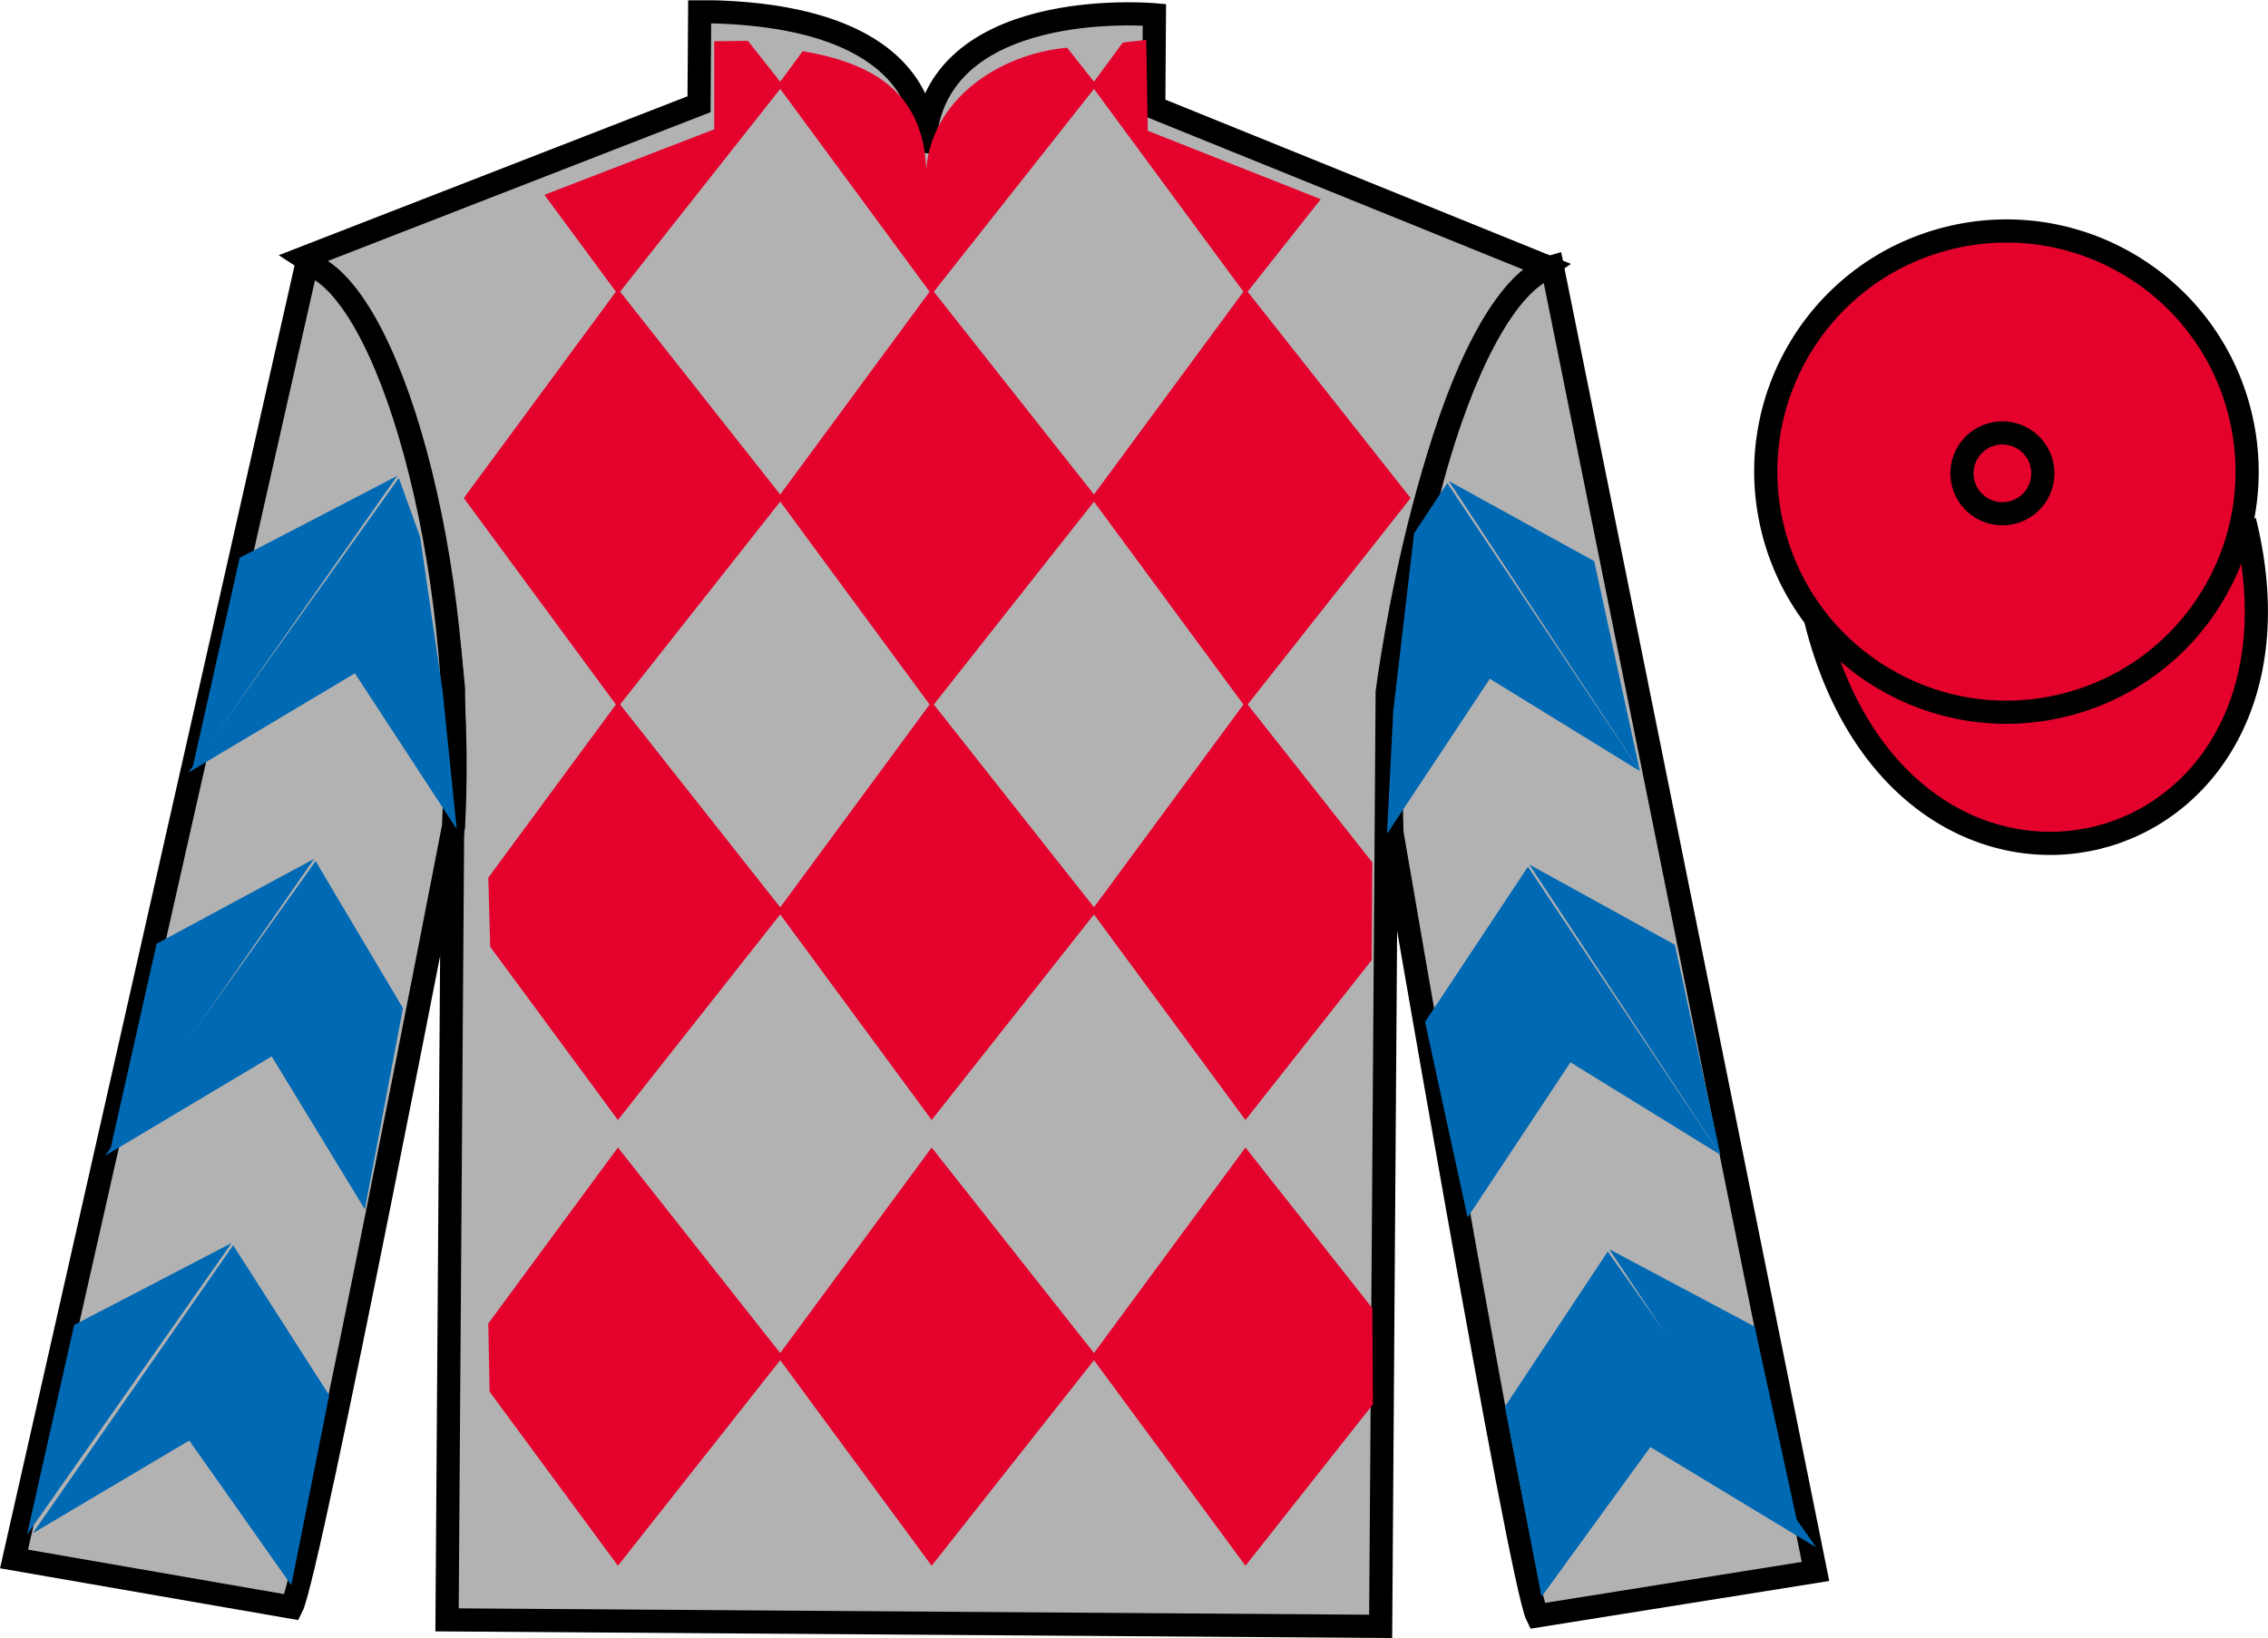 <?xml version="1.0" encoding="UTF-8"?>
<svg xmlns="http://www.w3.org/2000/svg" xmlns:xlink="http://www.w3.org/1999/xlink" width="97.88pt" height="70.71pt" viewBox="0 0 97.88 70.71" version="1.1">
<defs>
<clipPath id="clip1">
  <path d="M 0 70.711 L 97.879 70.711 L 97.879 0.012 L 0 0.012 L 0 70.711 Z M 0 70.711 "/>
</clipPath>
</defs>
<g id="surface0">
<g clip-path="url(#clip1)" clip-rule="nonzero">
<path style=" stroke:none;fill-rule:nonzero;fill:rgb(69.967%,69.906%,69.778%);fill-opacity:1;" d="M 13.121 11.129 C 13.121 11.129 18.18 14.418 19.574 29.762 C 19.574 29.762 19.469 44.762 19.293 69.926 L 59.586 70.207 L 59.867 29.875 C 59.867 29.875 61.762 14.887 66.742 11.504 L 49.793 4.637 L 49.82 0.637 C 49.82 0.637 39.938 -0.266 39.887 6.566 C 39.887 6.566 40.945 0.574 30.195 0.5 L 30.168 4.5 L 13.121 11.129 "/>
<path style="fill:none;stroke-width:10;stroke-linecap:butt;stroke-linejoin:miter;stroke:rgb(0%,0%,0%);stroke-opacity:1;stroke-miterlimit:4;" d="M 131.211 595.811 C 131.211 595.811 181.797 562.92 195.742 409.483 C 195.742 409.483 194.688 259.483 192.93 7.842 L 595.859 5.03 L 598.672 408.35 C 598.672 408.35 617.617 558.233 667.422 592.061 L 497.93 660.733 L 498.203 700.733 C 498.203 700.733 399.375 709.756 398.867 641.436 C 398.867 641.436 409.453 701.358 301.953 702.1 L 301.68 662.1 L 131.211 595.811 Z M 131.211 595.811 " transform="matrix(0.1,0,0,-0.1,0,70.71)"/>
<path style=" stroke:none;fill-rule:nonzero;fill:rgb(69.967%,69.906%,69.778%);fill-opacity:1;" d="M 12.59 69.379 C 13.352 67.883 19.574 35.676 19.574 35.676 C 20.156 24.18 16.738 12.406 13.242 11.383 L 0.605 67.297 L 12.59 69.379 "/>
<path style="fill:none;stroke-width:10;stroke-linecap:butt;stroke-linejoin:miter;stroke:rgb(0%,0%,0%);stroke-opacity:1;stroke-miterlimit:4;" d="M 125.898 13.311 C 133.516 28.272 195.742 350.342 195.742 350.342 C 201.562 465.303 167.383 583.038 132.422 593.272 L 6.055 34.131 L 125.898 13.311 Z M 125.898 13.311 " transform="matrix(0.1,0,0,-0.1,0,70.71)"/>
<path style=" stroke:none;fill-rule:nonzero;fill:rgb(69.967%,69.906%,69.778%);fill-opacity:1;" d="M 78.352 67.836 L 66.992 11.508 C 63.488 12.48 59.656 24.457 60.074 35.957 C 60.074 35.957 65.598 68.25 66.34 69.754 L 78.352 67.836 "/>
<path style="fill:none;stroke-width:10;stroke-linecap:butt;stroke-linejoin:miter;stroke:rgb(0%,0%,0%);stroke-opacity:1;stroke-miterlimit:4;" d="M 783.516 28.741 L 669.922 592.022 C 634.883 582.295 596.562 462.53 600.742 347.53 C 600.742 347.53 655.977 24.6 663.398 9.561 L 783.516 28.741 Z M 783.516 28.741 " transform="matrix(0.1,0,0,-0.1,0,70.71)"/>
<path style="fill-rule:nonzero;fill:rgb(89.43%,1.152%,17.935%);fill-opacity:1;stroke-width:10;stroke-linecap:butt;stroke-linejoin:miter;stroke:rgb(0%,0%,0%);stroke-opacity:1;stroke-miterlimit:4;" d="M 783.555 439.639 C 822.188 283.741 1006.445 330.03 968.711 482.295 " transform="matrix(0.1,0,0,-0.1,0,70.71)"/>
<path style=" stroke:none;fill-rule:nonzero;fill:rgb(89.43%,1.152%,17.935%);fill-opacity:1;" d="M 89.09 30.438 C 94.656 29.059 98.051 23.43 96.672 17.859 C 95.293 12.293 89.66 8.898 84.094 10.277 C 78.527 11.656 75.133 17.289 76.512 22.855 C 77.891 28.422 83.523 31.82 89.09 30.438 "/>
<path style="fill:none;stroke-width:10;stroke-linecap:butt;stroke-linejoin:miter;stroke:rgb(0%,0%,0%);stroke-opacity:1;stroke-miterlimit:4;" d="M 890.898 402.725 C 946.562 416.514 980.508 472.803 966.719 528.506 C 952.93 584.17 896.602 618.116 840.938 604.327 C 785.273 590.538 751.328 534.209 765.117 478.545 C 778.906 422.881 835.234 388.897 890.898 402.725 Z M 890.898 402.725 " transform="matrix(0.1,0,0,-0.1,0,70.71)"/>
<path style=" stroke:none;fill-rule:nonzero;fill:rgb(89.43%,1.152%,17.935%);fill-opacity:1;" d="M 86.84 22.125 C 87.773 21.895 88.344 20.949 88.113 20.012 C 87.879 19.078 86.934 18.508 85.996 18.738 C 85.062 18.969 84.492 19.918 84.723 20.852 C 84.957 21.789 85.902 22.359 86.84 22.125 "/>
<path style="fill:none;stroke-width:10;stroke-linecap:butt;stroke-linejoin:miter;stroke:rgb(0%,0%,0%);stroke-opacity:1;stroke-miterlimit:4;" d="M 868.398 485.85 C 877.734 488.155 883.438 497.608 881.133 506.983 C 878.789 516.319 869.336 522.022 859.961 519.717 C 850.625 517.413 844.922 507.92 847.227 498.584 C 849.57 489.209 859.023 483.506 868.398 485.85 Z M 868.398 485.85 " transform="matrix(0.1,0,0,-0.1,0,70.71)"/>
<path style=" stroke:none;fill-rule:nonzero;fill:rgb(0%,41.248%,70.611%);fill-opacity:1;" d="M 8.125 33.352 L 15.316 29.066 L 19.711 35.789 L 19.105 29.859 L 18.133 23.184 L 17.211 20.633 "/>
<path style=" stroke:none;fill-rule:nonzero;fill:rgb(0%,41.248%,70.611%);fill-opacity:1;" d="M 17.148 20.539 L 10.344 24.078 L 8.312 33.133 "/>
<path style=" stroke:none;fill-rule:nonzero;fill:rgb(0%,41.248%,70.611%);fill-opacity:1;" d="M 0.977 66.473 L 8.168 62.184 "/>
<path style=" stroke:none;fill-rule:nonzero;fill:rgb(0%,41.248%,70.611%);fill-opacity:1;" d="M 14.457 60.48 L 10.062 53.754 "/>
<path style=" stroke:none;fill-rule:nonzero;fill:rgb(0%,41.248%,70.611%);fill-opacity:1;" d="M 10 53.656 L 3.199 57.195 "/>
<path style=" stroke:none;fill-rule:nonzero;fill:rgb(0%,41.248%,70.611%);fill-opacity:1;" d="M 1.41 66.191 L 8.168 62.184 L 12.57 68.43 L 14.207 60.23 L 10.062 53.754 "/>
<path style=" stroke:none;fill-rule:nonzero;fill:rgb(0%,41.248%,70.611%);fill-opacity:1;" d="M 10 53.656 L 3.199 57.195 L 1.164 66.25 "/>
<path style=" stroke:none;fill-rule:nonzero;fill:rgb(0%,41.248%,70.611%);fill-opacity:1;" d="M 4.535 49.891 L 11.727 45.602 L 15.746 52.203 L 17.391 43.52 L 13.621 37.172 "/>
<path style=" stroke:none;fill-rule:nonzero;fill:rgb(0%,41.248%,70.611%);fill-opacity:1;" d="M 13.559 37.074 L 6.758 40.738 L 4.723 49.793 "/>
<path style=" stroke:none;fill-rule:nonzero;fill:rgb(0%,41.248%,70.611%);fill-opacity:1;" d="M 70.773 33.289 L 64.297 29.301 L 59.859 35.996 L 60.129 30.691 L 61.027 23.02 L 62.461 20.855 "/>
<path style=" stroke:none;fill-rule:nonzero;fill:rgb(0%,41.248%,70.611%);fill-opacity:1;" d="M 62.523 20.762 L 68.801 24.223 L 70.773 33.289 "/>
<path style=" stroke:none;fill-rule:nonzero;fill:rgb(0%,41.248%,70.611%);fill-opacity:1;" d="M 78.387 66.801 L 71.223 62.465 "/>
<path style=" stroke:none;fill-rule:nonzero;fill:rgb(0%,41.248%,70.611%);fill-opacity:1;" d="M 64.949 60.719 L 69.387 54.023 "/>
<path style=" stroke:none;fill-rule:nonzero;fill:rgb(0%,41.248%,70.611%);fill-opacity:1;" d="M 78.387 66.801 L 71.223 62.465 L 66.527 68.93 L 64.949 60.719 L 69.387 54.023 "/>
<path style=" stroke:none;fill-rule:nonzero;fill:rgb(0%,41.248%,70.611%);fill-opacity:1;" d="M 69.449 53.926 L 75.727 57.266 L 77.699 66.332 "/>
<path style=" stroke:none;fill-rule:nonzero;fill:rgb(0%,41.248%,70.611%);fill-opacity:1;" d="M 74.25 49.852 L 67.777 45.859 L 63.336 52.555 L 61.5 44.113 L 65.941 37.414 "/>
<path style=" stroke:none;fill-rule:nonzero;fill:rgb(0%,41.248%,70.611%);fill-opacity:1;" d="M 66 37.32 L 72.281 40.781 L 74.25 49.852 "/>
<path style=" stroke:none;fill-rule:nonzero;fill:rgb(89.43%,1.152%,17.935%);fill-opacity:1;" d="M 46.055 2.059 L 47.336 3.684 L 40.207 12.711 L 33.559 3.684 L 34.641 2.211 C 38.129 2.793 39.852 4.336 39.973 7.305 C 40.207 4.336 43.051 2.336 46.055 2.059 "/>
<path style=" stroke:none;fill-rule:nonzero;fill:rgb(89.43%,1.152%,17.935%);fill-opacity:1;" d="M 26.668 12.473 L 20.016 21.5 L 26.668 30.531 L 33.793 21.5 L 26.668 12.473 "/>
<path style=" stroke:none;fill-rule:nonzero;fill:rgb(89.43%,1.152%,17.935%);fill-opacity:1;" d="M 40.207 12.473 L 33.559 21.5 L 40.207 30.531 L 47.336 21.5 L 40.207 12.473 "/>
<path style=" stroke:none;fill-rule:nonzero;fill:rgb(89.43%,1.152%,17.935%);fill-opacity:1;" d="M 53.75 12.473 L 47.098 21.5 L 53.75 30.531 L 60.879 21.5 L 53.75 12.473 "/>
<path style=" stroke:none;fill-rule:nonzero;fill:rgb(89.43%,1.152%,17.935%);fill-opacity:1;" d="M 26.668 30.293 L 21.074 37.887 L 21.156 40.871 L 26.668 48.348 L 33.793 39.32 L 26.668 30.293 "/>
<path style=" stroke:none;fill-rule:nonzero;fill:rgb(89.43%,1.152%,17.935%);fill-opacity:1;" d="M 40.207 30.293 L 33.559 39.32 L 40.207 48.348 L 47.336 39.32 L 40.207 30.293 "/>
<path style=" stroke:none;fill-rule:nonzero;fill:rgb(89.43%,1.152%,17.935%);fill-opacity:1;" d="M 59.227 37.23 L 53.75 30.293 L 47.098 39.32 L 53.75 48.348 L 59.199 41.445 L 59.227 37.23 "/>
<path style=" stroke:none;fill-rule:nonzero;fill:rgb(89.43%,1.152%,17.935%);fill-opacity:1;" d="M 26.668 49.535 L 21.074 57.129 L 21.129 60.074 L 26.668 67.59 L 33.793 58.562 L 26.668 49.535 "/>
<path style=" stroke:none;fill-rule:nonzero;fill:rgb(89.43%,1.152%,17.935%);fill-opacity:1;" d="M 40.207 49.535 L 33.559 58.562 L 40.207 67.59 L 47.336 58.562 L 40.207 49.535 "/>
<path style=" stroke:none;fill-rule:nonzero;fill:rgb(89.43%,1.152%,17.935%);fill-opacity:1;" d="M 59.227 56.473 L 53.75 49.535 L 47.098 58.562 L 53.75 67.59 L 59.25 60.625 L 59.227 56.473 "/>
<path style=" stroke:none;fill-rule:nonzero;fill:rgb(89.43%,1.152%,17.935%);fill-opacity:1;" d="M 32.277 1.762 L 30.824 1.781 L 30.824 5.582 L 23.496 8.41 L 26.668 12.711 L 33.793 3.684 L 32.277 1.762 "/>
<path style=" stroke:none;fill-rule:nonzero;fill:rgb(89.43%,1.152%,17.935%);fill-opacity:1;" d="M 49.535 5.645 L 49.469 1.719 L 48.457 1.836 L 47.098 3.684 L 53.75 12.711 L 57 8.598 L 49.535 5.645 "/>
</g>
</g>
</svg>

